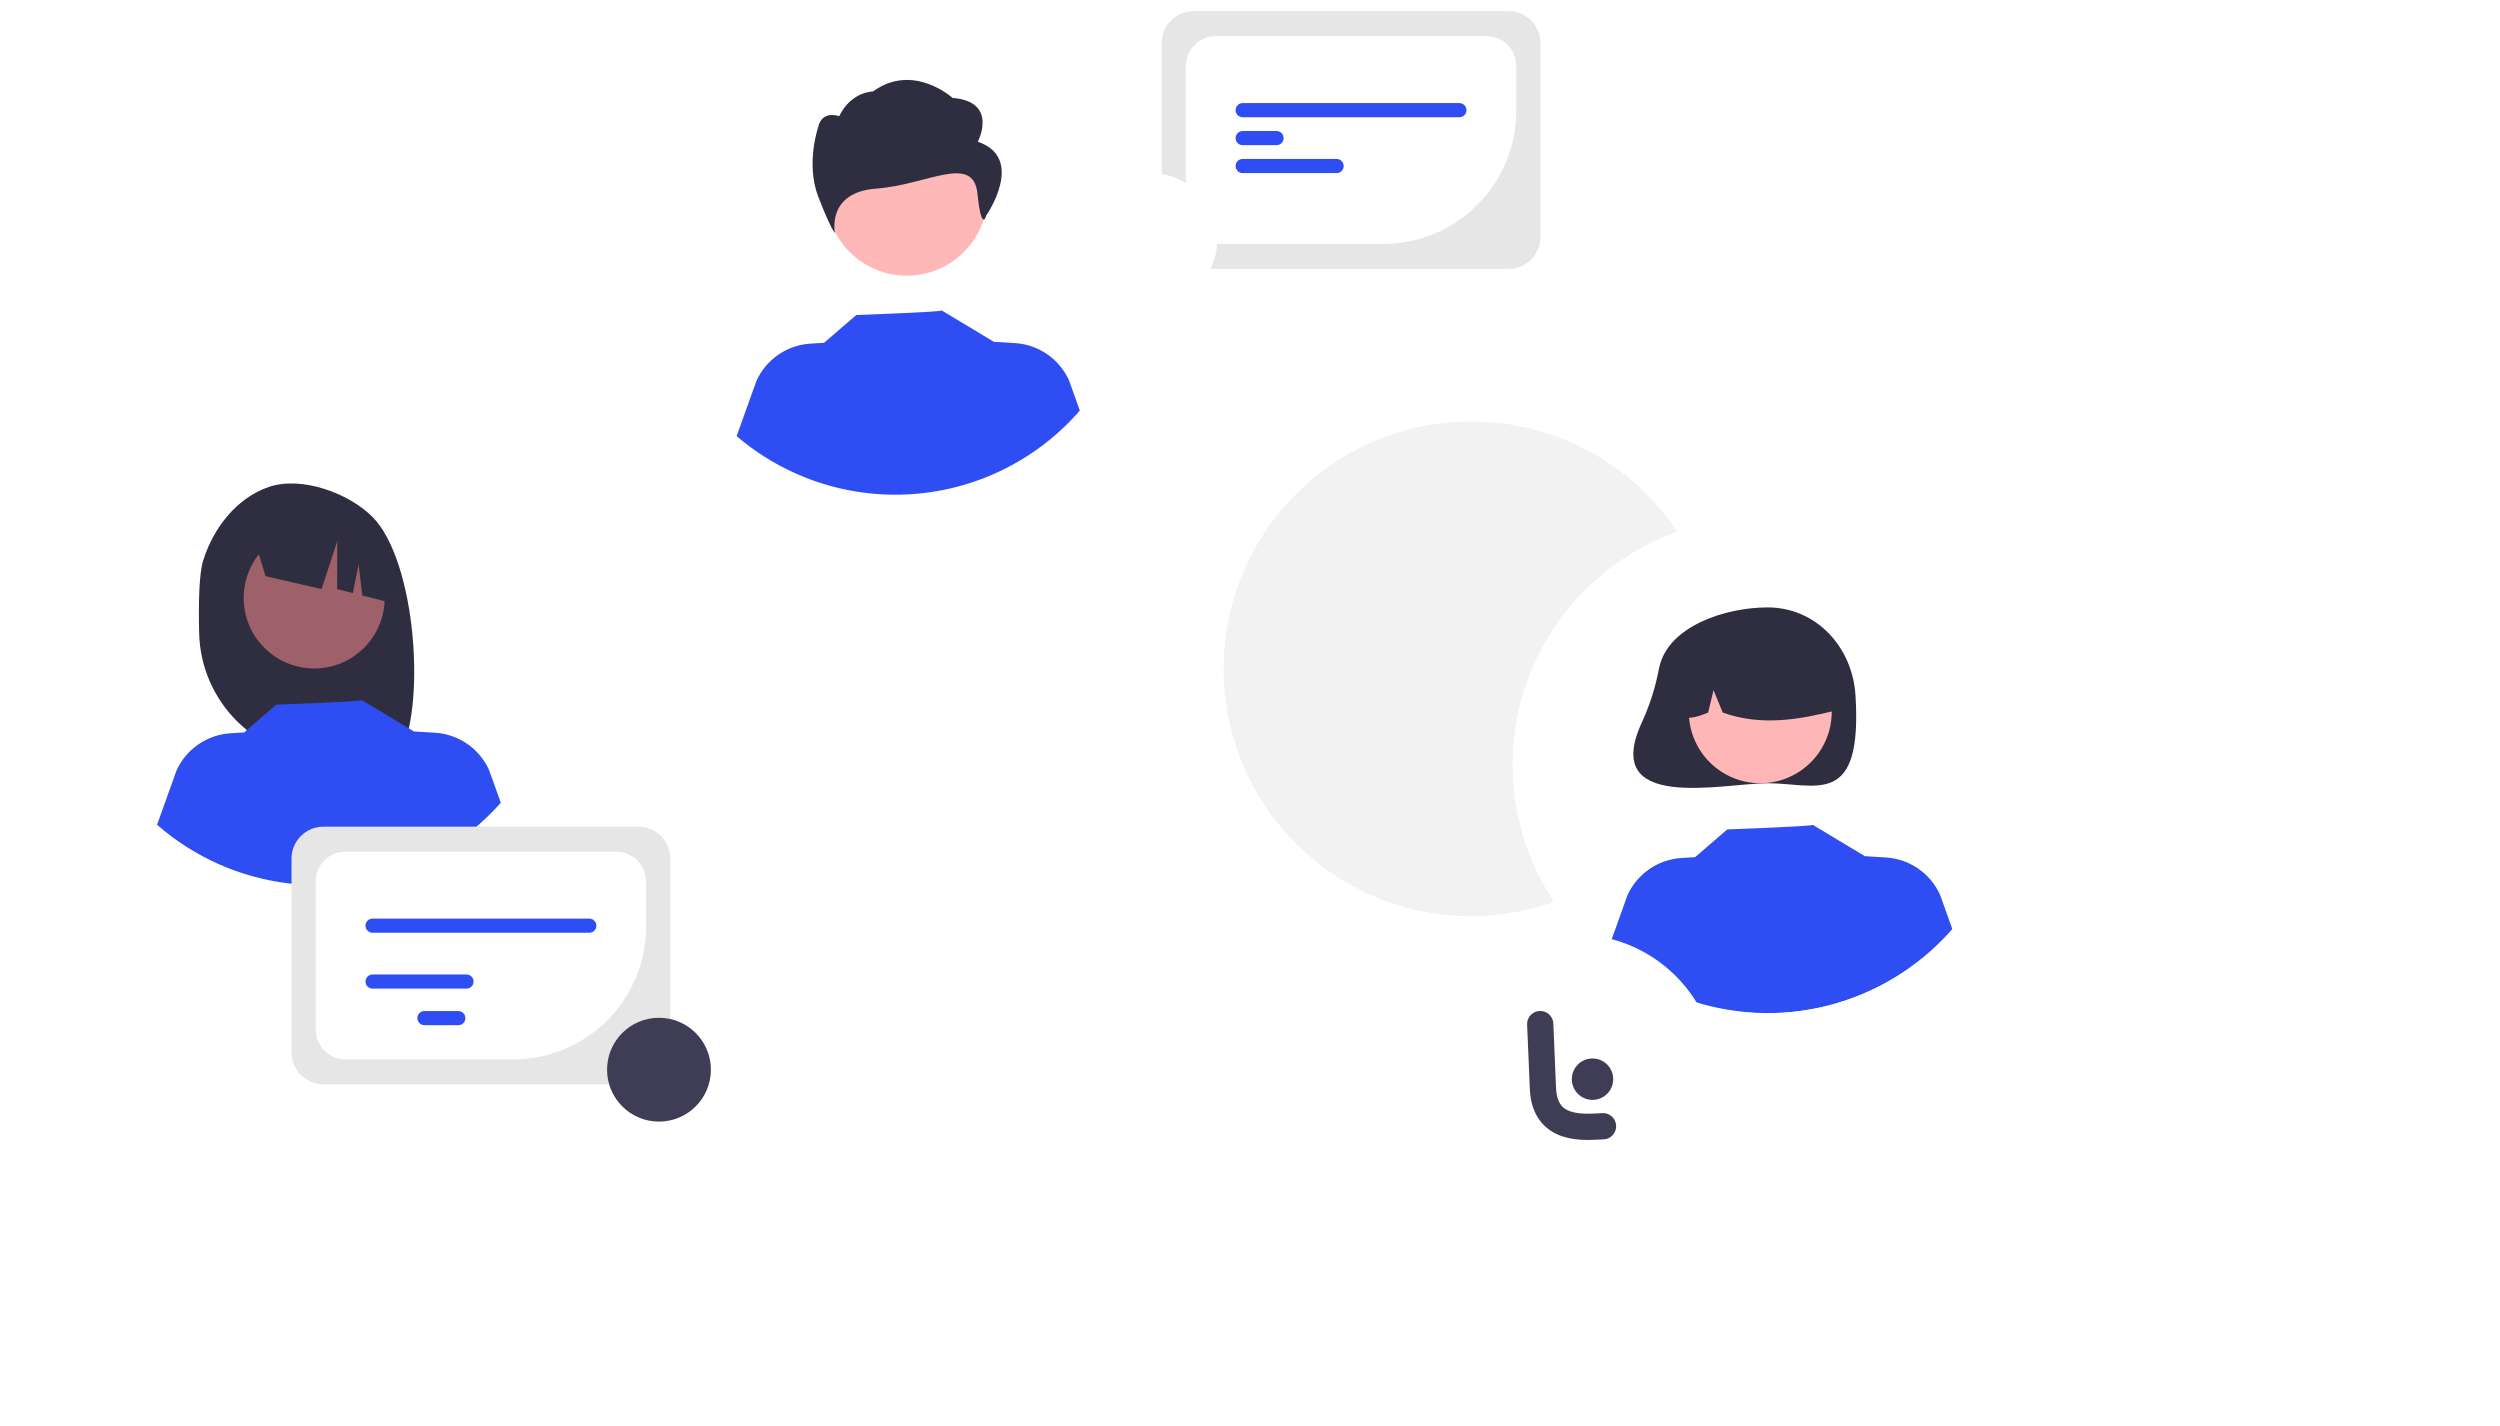 <svg width="626" height="357" viewBox="0 0 626 357" fill="none" xmlns="http://www.w3.org/2000/svg">
<g clip-path="url(#clip0_668_3)">
<path d="M430.299 167.587C430.277 179.837 426.622 191.806 419.797 201.979C412.972 212.153 403.282 220.075 391.954 224.743C380.625 229.411 368.166 230.615 356.153 228.204C344.14 225.793 333.112 219.874 324.463 211.196C315.814 202.519 309.934 191.472 307.565 179.453C305.195 167.434 306.444 154.982 311.153 143.672C315.863 132.363 323.82 122.704 334.02 115.916C344.22 109.128 356.204 105.516 368.457 105.538C376.599 105.531 384.661 107.133 392.182 110.252C399.702 113.371 406.532 117.944 412.278 123.71C418.025 129.476 422.576 136.321 425.668 143.851C428.761 151.38 430.334 159.447 430.299 167.587Z" fill="#F2F2F2"/>
<path d="M440.717 253.454C474.932 253.454 502.669 225.723 502.669 191.515C502.669 157.307 474.932 129.576 440.717 129.576C406.502 129.576 378.766 157.307 378.766 191.515C378.766 225.723 406.502 253.454 440.717 253.454Z" fill="white"/>
<path d="M415.434 167.287C414.584 171.855 413.189 176.304 411.281 180.54C400.353 203.653 431.474 196.12 442.596 196.12C454.757 196.12 466.391 202.513 464.614 174.106C463.855 161.972 454.757 152.093 442.596 152.093C432.21 152.093 417.606 156.709 415.434 167.287Z" fill="#2F2E41"/>
<path d="M440.775 196.115C450.656 196.115 458.667 188.106 458.667 178.226C458.667 168.347 450.656 160.338 440.775 160.338C430.893 160.338 422.883 168.347 422.883 178.226C422.883 188.106 430.893 196.115 440.775 196.115Z" fill="#FFB6B6"/>
<path d="M428.625 159.991C431.76 158.08 435.351 157.046 439.023 156.998C442.694 156.949 446.312 157.888 449.496 159.716C452.681 161.543 455.316 164.193 457.125 167.387C458.935 170.582 459.854 174.203 459.784 177.874C450.667 180.162 441.089 181.914 431.367 178.421L429.071 172.803L427.717 178.425C424.756 179.635 421.788 180.659 418.819 178.414C418.698 174.754 419.54 171.126 421.26 167.893C422.981 164.66 425.521 161.935 428.625 159.991Z" fill="#2F2E41"/>
<path d="M488.888 232.7C478.155 244.91 463.05 252.41 446.834 253.582C430.618 254.753 414.591 249.502 402.214 238.962L407.528 224.138C408.728 221.505 410.623 219.249 413.009 217.611C415.395 215.973 418.182 215.015 421.071 214.84L424.452 214.632L432.512 207.682C432.512 207.682 454.232 206.906 453.909 206.535L467.065 214.447L467.055 214.392L472.226 214.709C475.115 214.883 477.903 215.841 480.289 217.479C482.675 219.117 484.57 221.374 485.77 224.007L488.888 232.7Z" fill="#2E4EF4"/>
<path d="M442.717 255.229C430.311 255.229 418.183 251.551 407.867 244.66C397.552 237.768 389.512 227.974 384.764 216.514C380.016 205.055 378.774 192.445 381.195 180.279C383.615 168.114 389.589 156.939 398.362 148.169C407.134 139.398 418.311 133.425 430.479 131.005C442.647 128.585 455.26 129.827 466.722 134.574C478.184 139.32 487.98 147.359 494.873 157.672C501.766 167.985 505.445 180.111 505.445 192.514C505.426 209.142 498.811 225.082 487.051 236.839C475.292 248.597 459.348 255.21 442.717 255.229ZM442.717 131.352C430.618 131.352 418.79 134.939 408.73 141.659C398.669 148.38 390.828 157.932 386.198 169.108C381.568 180.284 380.356 192.582 382.717 204.447C385.077 216.311 390.904 227.209 399.459 235.763C408.015 244.317 418.915 250.142 430.782 252.502C442.649 254.862 454.949 253.651 466.128 249.021C477.306 244.392 486.86 236.553 493.583 226.495C500.305 216.436 503.892 204.611 503.892 192.514C503.874 176.299 497.423 160.752 485.954 149.286C474.486 137.82 458.936 131.37 442.717 131.352Z" fill="white"/>
<path d="M224.195 124.654C258.41 124.654 286.146 96.923 286.146 62.715C286.146 28.507 258.41 0.776 224.195 0.776C189.98 0.776 162.243 28.507 162.243 62.715C162.243 96.923 189.98 124.654 224.195 124.654Z" fill="white"/>
<path d="M227.062 69.033C238.219 69.033 247.263 59.99 247.263 48.836C247.263 37.681 238.219 28.639 227.062 28.639C215.905 28.639 206.86 37.681 206.86 48.836C206.86 59.99 215.905 69.033 227.062 69.033Z" fill="#FFB8B8"/>
<path d="M244.848 35.493C244.848 35.493 250.108 25.44 238.537 24.526C238.537 24.526 228.672 15.579 218.617 22.89C218.617 22.89 213.132 22.89 210.133 29.095C210.133 29.095 205.82 27.46 204.872 31.837C204.872 31.837 201.715 40.976 204.872 49.201C208.028 57.426 209.076 58.34 209.076 58.34C209.076 58.34 206.862 48.133 219.486 47.219C232.111 46.305 243.693 38.398 244.745 48.451C245.797 58.504 246.954 53.963 246.954 53.963C246.954 53.963 256.946 39.605 244.848 35.493Z" fill="#2F2E41"/>
<path d="M270.785 103.9C260.052 116.11 244.947 123.61 228.731 124.782C212.514 125.954 196.488 120.703 184.11 110.163L189.424 95.338C190.625 92.706 192.52 90.449 194.906 88.811C197.292 87.173 200.079 86.215 202.968 86.04L206.348 85.833L214.409 78.882C214.409 78.882 236.128 78.107 235.806 77.735L248.962 85.647L248.951 85.592L254.123 85.909C257.012 86.083 259.799 87.041 262.185 88.679C264.571 90.317 266.466 92.574 267.666 95.207L270.785 103.9Z" fill="#2E4EF4"/>
<path d="M224.195 125.429C211.789 125.429 199.661 121.751 189.346 114.86C179.03 107.969 170.99 98.174 166.243 86.714C161.495 75.255 160.253 62.645 162.673 50.48C165.093 38.314 171.068 27.14 179.84 18.369C188.613 9.598 199.79 3.625 211.958 1.205C224.126 -1.215 236.738 0.027 248.2 4.774C259.662 9.521 269.459 17.559 276.352 27.872C283.244 38.186 286.923 50.311 286.923 62.715C286.904 79.342 280.289 95.282 268.53 107.04C256.77 118.797 240.826 125.41 224.195 125.429ZM224.195 1.552C212.096 1.552 200.268 5.139 190.208 11.86C180.148 18.58 172.307 28.133 167.677 39.309C163.046 50.485 161.835 62.782 164.195 74.647C166.556 86.511 172.382 97.409 180.938 105.963C189.493 114.517 200.394 120.342 212.261 122.702C224.128 125.062 236.428 123.851 247.606 119.222C258.785 114.592 268.339 106.753 275.061 96.695C281.783 86.637 285.371 74.811 285.371 62.715C285.353 46.499 278.901 30.953 267.433 19.486C255.964 8.02 240.415 1.57 224.195 1.552Z" fill="white"/>
<path d="M79.595 222.418C113.81 222.418 141.547 194.687 141.547 160.479C141.547 126.271 113.81 98.54 79.595 98.54C45.38 98.54 17.644 126.271 17.644 160.479C17.644 194.687 45.38 222.418 79.595 222.418Z" fill="white"/>
<path d="M50.881 140.33C53.443 132.167 59.268 124.681 67.325 121.922C75.381 119.163 87.179 123.366 93.236 129.401C104.315 140.44 107.018 178.365 99.407 190.35C97.892 190.27 92.668 190.21 91.136 190.153L88.968 182.929V190.082C86.527 190.006 84.066 189.954 81.587 189.925C73.274 189.822 65.324 186.501 59.41 180.659C53.495 174.818 50.076 166.911 49.872 158.601C49.673 150.652 49.872 143.546 50.881 140.33Z" fill="#2F2E41"/>
<path d="M78.676 167.381C88.427 167.381 96.332 159.478 96.332 149.729C96.332 139.98 88.427 132.077 78.676 132.077C68.925 132.077 61.02 139.98 61.02 149.729C61.02 159.478 68.925 167.381 78.676 167.381Z" fill="#9E616A"/>
<path d="M63.44 134.227L83.768 124.05C87.924 125.922 91.504 128.872 94.135 132.594C96.767 136.316 98.355 140.673 98.734 145.215L99.24 151.283L90.728 149.117L89.795 141.357L88.35 148.512L84.421 147.512L84.458 135.466L80.527 147.504L66.496 144.281L63.44 134.227Z" fill="#2F2E41"/>
<path d="M125.568 201.467C114.835 213.677 99.73 221.177 83.514 222.349C67.298 223.521 51.271 218.27 38.894 207.73L44.207 192.906C45.408 190.273 47.303 188.016 49.689 186.378C52.075 184.74 54.862 183.782 57.751 183.607L61.132 183.4L69.192 176.449C69.192 176.449 90.911 175.674 90.589 175.303L103.745 183.214L103.734 183.16L108.906 183.476C111.795 183.651 114.582 184.608 116.969 186.246C119.355 187.885 121.249 190.141 122.45 192.775L125.568 201.467Z" fill="#2E4EF4"/>
<g filter="url(#filter0_d_668_3)">
<path d="M79.596 223.193C67.189 223.193 55.062 219.515 44.746 212.623C34.431 205.732 26.391 195.938 21.643 184.478C16.895 173.018 15.653 160.409 18.073 148.243C20.494 136.078 26.468 124.903 35.241 116.132C44.013 107.362 55.19 101.389 67.358 98.969C79.526 96.549 92.139 97.791 103.601 102.538C115.063 107.284 124.859 115.323 131.752 125.636C138.645 135.949 142.323 148.074 142.323 160.478C142.305 177.105 135.69 193.046 123.93 204.803C112.171 216.56 96.226 223.174 79.596 223.193ZM79.596 99.316C67.496 99.316 55.669 102.903 45.608 109.623C35.548 116.344 27.707 125.896 23.077 137.072C18.447 148.248 17.235 160.546 19.596 172.411C21.956 184.275 27.783 195.173 36.338 203.727C44.894 212.281 55.794 218.106 67.661 220.466C79.528 222.826 91.828 221.615 103.007 216.985C114.185 212.356 123.739 204.517 130.461 194.458C137.183 184.4 140.771 172.575 140.771 160.478C140.753 144.263 134.302 128.716 122.833 117.25C111.364 105.784 95.815 99.334 79.596 99.316Z" fill="white"/>
</g>
<path d="M159.874 271.532H80.975C78.861 271.529 76.834 270.689 75.339 269.194C73.843 267.699 73.002 265.672 73 263.558V214.974C73.002 212.86 73.843 210.833 75.339 209.338C76.834 207.843 78.861 207.002 80.975 207H159.874C161.989 207.002 164.016 207.843 165.511 209.338C167.006 210.833 167.847 212.86 167.85 214.974V263.558C167.847 265.672 167.006 267.699 165.511 269.194C164.016 270.689 161.989 271.529 159.874 271.532Z" fill="#E6E6E6"/>
<path d="M128.526 265.274H86.521C84.541 265.272 82.642 264.484 81.242 263.084C79.842 261.684 79.054 259.786 79.052 257.806V220.726C79.054 218.746 79.842 216.847 81.242 215.447C82.642 214.047 84.541 213.26 86.521 213.258H154.328C156.309 213.26 158.207 214.047 159.607 215.447C161.008 216.847 161.795 218.746 161.798 220.726V232.01C161.788 240.829 158.279 249.284 152.042 255.52C145.804 261.756 137.347 265.264 128.526 265.274Z" fill="white"/>
<path d="M147.564 233.562H93.286C92.816 233.562 92.366 233.376 92.034 233.044C91.702 232.712 91.516 232.262 91.516 231.792C91.516 231.323 91.702 230.873 92.034 230.541C92.366 230.209 92.816 230.022 93.286 230.022H147.564C148.034 230.022 148.484 230.209 148.816 230.541C149.148 230.873 149.335 231.323 149.335 231.792C149.335 232.262 149.148 232.712 148.816 233.044C148.484 233.376 148.034 233.562 147.564 233.562Z" fill="#2E4EF4"/>
<path d="M114.768 256.706H106.277C105.808 256.706 105.357 256.519 105.025 256.187C104.693 255.856 104.507 255.405 104.507 254.936C104.507 254.467 104.693 254.016 105.025 253.684C105.357 253.352 105.808 253.166 106.277 253.166H114.768C115.237 253.166 115.687 253.352 116.019 253.684C116.351 254.016 116.538 254.467 116.538 254.936C116.538 255.405 116.351 255.856 116.019 256.187C115.687 256.519 115.237 256.706 114.768 256.706Z" fill="#2E4EF4"/>
<path d="M116.815 247.55H93.286C92.817 247.549 92.368 247.362 92.037 247.03C91.706 246.698 91.519 246.248 91.519 245.78C91.519 245.311 91.706 244.861 92.037 244.529C92.368 244.198 92.817 244.011 93.286 244.01H116.815C117.283 244.011 117.733 244.198 118.064 244.529C118.395 244.861 118.581 245.311 118.581 245.78C118.581 246.248 118.395 246.698 118.064 247.03C117.733 247.362 117.283 247.549 116.815 247.55Z" fill="#2E4EF4"/>
<g filter="url(#filter1_d_668_3)">
<path d="M165.009 280.85C172.188 280.85 178.009 275.029 178.009 267.85C178.009 260.67 172.188 254.85 165.009 254.85C157.829 254.85 152.009 260.67 152.009 267.85C152.009 275.029 157.829 280.85 165.009 280.85Z" fill="#3F3D56"/>
</g>
<path d="M377.747 67.325H298.848C296.734 67.322 294.707 66.481 293.212 64.987C291.716 63.492 290.875 61.465 290.873 59.351V10.767C290.875 8.653 291.716 6.626 293.212 5.131C294.707 3.636 296.734 2.795 298.848 2.793H377.747C379.862 2.795 381.889 3.636 383.384 5.131C384.879 6.626 385.72 8.653 385.723 10.767V59.351C385.72 61.465 384.879 63.492 383.384 64.987C381.889 66.481 379.862 67.322 377.747 67.325Z" fill="#E6E6E6"/>
<path d="M346.399 61.067H304.394C302.414 61.065 300.516 60.277 299.115 58.877C297.715 57.477 296.927 55.579 296.925 53.599V16.518C296.927 14.539 297.715 12.64 299.115 11.24C300.516 9.84 302.414 9.053 304.394 9.051H372.201C374.182 9.053 376.08 9.84 377.481 11.24C378.881 12.64 379.668 14.539 379.671 16.518V27.803C379.661 36.622 376.152 45.077 369.915 51.313C363.677 57.549 355.22 61.057 346.399 61.067Z" fill="white"/>
<path d="M365.437 29.356H311.159C310.689 29.356 310.239 29.17 309.907 28.838C309.575 28.506 309.389 28.056 309.389 27.586C309.389 27.117 309.575 26.667 309.907 26.335C310.239 26.003 310.689 25.816 311.159 25.816H365.437C365.907 25.816 366.357 26.003 366.689 26.335C367.021 26.667 367.208 27.117 367.208 27.586C367.208 28.056 367.021 28.506 366.689 28.838C366.357 29.17 365.907 29.356 365.437 29.356Z" fill="#2E4EF4"/>
<path d="M319.65 36.349H311.159C310.689 36.349 310.239 36.163 309.907 35.831C309.575 35.499 309.389 35.049 309.389 34.58C309.389 34.11 309.575 33.66 309.907 33.328C310.239 32.996 310.689 32.81 311.159 32.81H319.65C320.119 32.81 320.569 32.996 320.901 33.328C321.233 33.66 321.42 34.11 321.42 34.58C321.42 35.049 321.233 35.499 320.901 35.831C320.569 36.163 320.119 36.349 319.65 36.349Z" fill="#2E4EF4"/>
<path d="M334.688 43.343H311.159C310.69 43.342 310.241 43.155 309.91 42.823C309.579 42.491 309.393 42.041 309.393 41.573C309.393 41.104 309.579 40.654 309.91 40.322C310.241 39.991 310.69 39.804 311.159 39.803H334.688C335.157 39.803 335.607 39.989 335.939 40.321C336.271 40.653 336.458 41.103 336.458 41.573C336.458 42.042 336.271 42.492 335.939 42.824C335.607 43.156 335.157 43.343 334.688 43.343Z" fill="#2E4EF4"/>
<path d="M288.12 76.706C297.338 76.706 304.81 69.235 304.81 60.019C304.81 50.803 297.338 43.332 288.12 43.332C278.902 43.332 271.43 50.803 271.43 60.019C271.43 69.235 278.902 76.706 288.12 76.706Z" fill="white"/>
</g>
<g filter="url(#filter2_d_668_3)">
<path d="M394.507 305C414.117 305 430.015 289.106 430.015 269.5C430.015 249.894 414.117 234 394.507 234C374.897 234 359 249.894 359 269.5C359 289.106 374.897 305 394.507 305Z" fill="white"/>
</g>
<path d="M385.672 256.431C385.672 256.431 385.89 261.604 386.352 272.548C386.814 283.493 396.829 282.202 401.398 282.009" stroke="#3F3D56" stroke-width="6.57" stroke-linecap="round"/>
<ellipse cx="398.766" cy="270.225" rx="5.183" ry="5.183" transform="rotate(-2.417 398.766 270.225)" fill="#3F3D56"/>
<defs>
<filter id="filter0_d_668_3" x="-7.132" y="73.764" width="173.455" height="173.429" filterUnits="userSpaceOnUse" color-interpolation-filters="sRGB">
<feFlood flood-opacity="0" result="BackgroundImageFix"/>
<feColorMatrix in="SourceAlpha" type="matrix" values="0 0 0 0 0 0 0 0 0 0 0 0 0 0 0 0 0 0 127 0" result="hardAlpha"/>
<feOffset/>
<feGaussianBlur stdDeviation="12"/>
<feComposite in2="hardAlpha" operator="out"/>
<feColorMatrix type="matrix" values="0 0 0 0 0.18 0 0 0 0 0.306 0 0 0 0 0.957 0 0 0 0.3 0"/>
<feBlend mode="normal" in2="BackgroundImageFix" result="effect1_dropShadow_668_3"/>
<feBlend mode="normal" in="SourceGraphic" in2="effect1_dropShadow_668_3" result="shape"/>
</filter>
<filter id="filter1_d_668_3" x="117.753" y="220.594" width="94.512" height="94.512" filterUnits="userSpaceOnUse" color-interpolation-filters="sRGB">
<feFlood flood-opacity="0" result="BackgroundImageFix"/>
<feColorMatrix in="SourceAlpha" type="matrix" values="0 0 0 0 0 0 0 0 0 0 0 0 0 0 0 0 0 0 127 0" result="hardAlpha"/>
<feOffset/>
<feGaussianBlur stdDeviation="17.128"/>
<feComposite in2="hardAlpha" operator="out"/>
<feColorMatrix type="matrix" values="0 0 0 0 0.18 0 0 0 0 0.306 0 0 0 0 0.957 0 0 0 0.3 0"/>
<feBlend mode="normal" in2="BackgroundImageFix" result="effect1_dropShadow_668_3"/>
<feBlend mode="normal" in="SourceGraphic" in2="effect1_dropShadow_668_3" result="shape"/>
</filter>
<filter id="filter2_d_668_3" x="307.942" y="182.942" width="173.131" height="173.117" filterUnits="userSpaceOnUse" color-interpolation-filters="sRGB">
<feFlood flood-opacity="0" result="BackgroundImageFix"/>
<feColorMatrix in="SourceAlpha" type="matrix" values="0 0 0 0 0 0 0 0 0 0 0 0 0 0 0 0 0 0 127 0" result="hardAlpha"/>
<feOffset/>
<feGaussianBlur stdDeviation="25.529"/>
<feComposite in2="hardAlpha" operator="out"/>
<feColorMatrix type="matrix" values="0 0 0 0 0.18 0 0 0 0 0.306 0 0 0 0 0.957 0 0 0 0.3 0"/>
<feBlend mode="normal" in2="BackgroundImageFix" result="effect1_dropShadow_668_3"/>
<feBlend mode="normal" in="SourceGraphic" in2="effect1_dropShadow_668_3" result="shape"/>
</filter>
<clipPath id="clip0_668_3">
<rect width="626" height="331" fill="white"/>
</clipPath>
</defs>
</svg>
